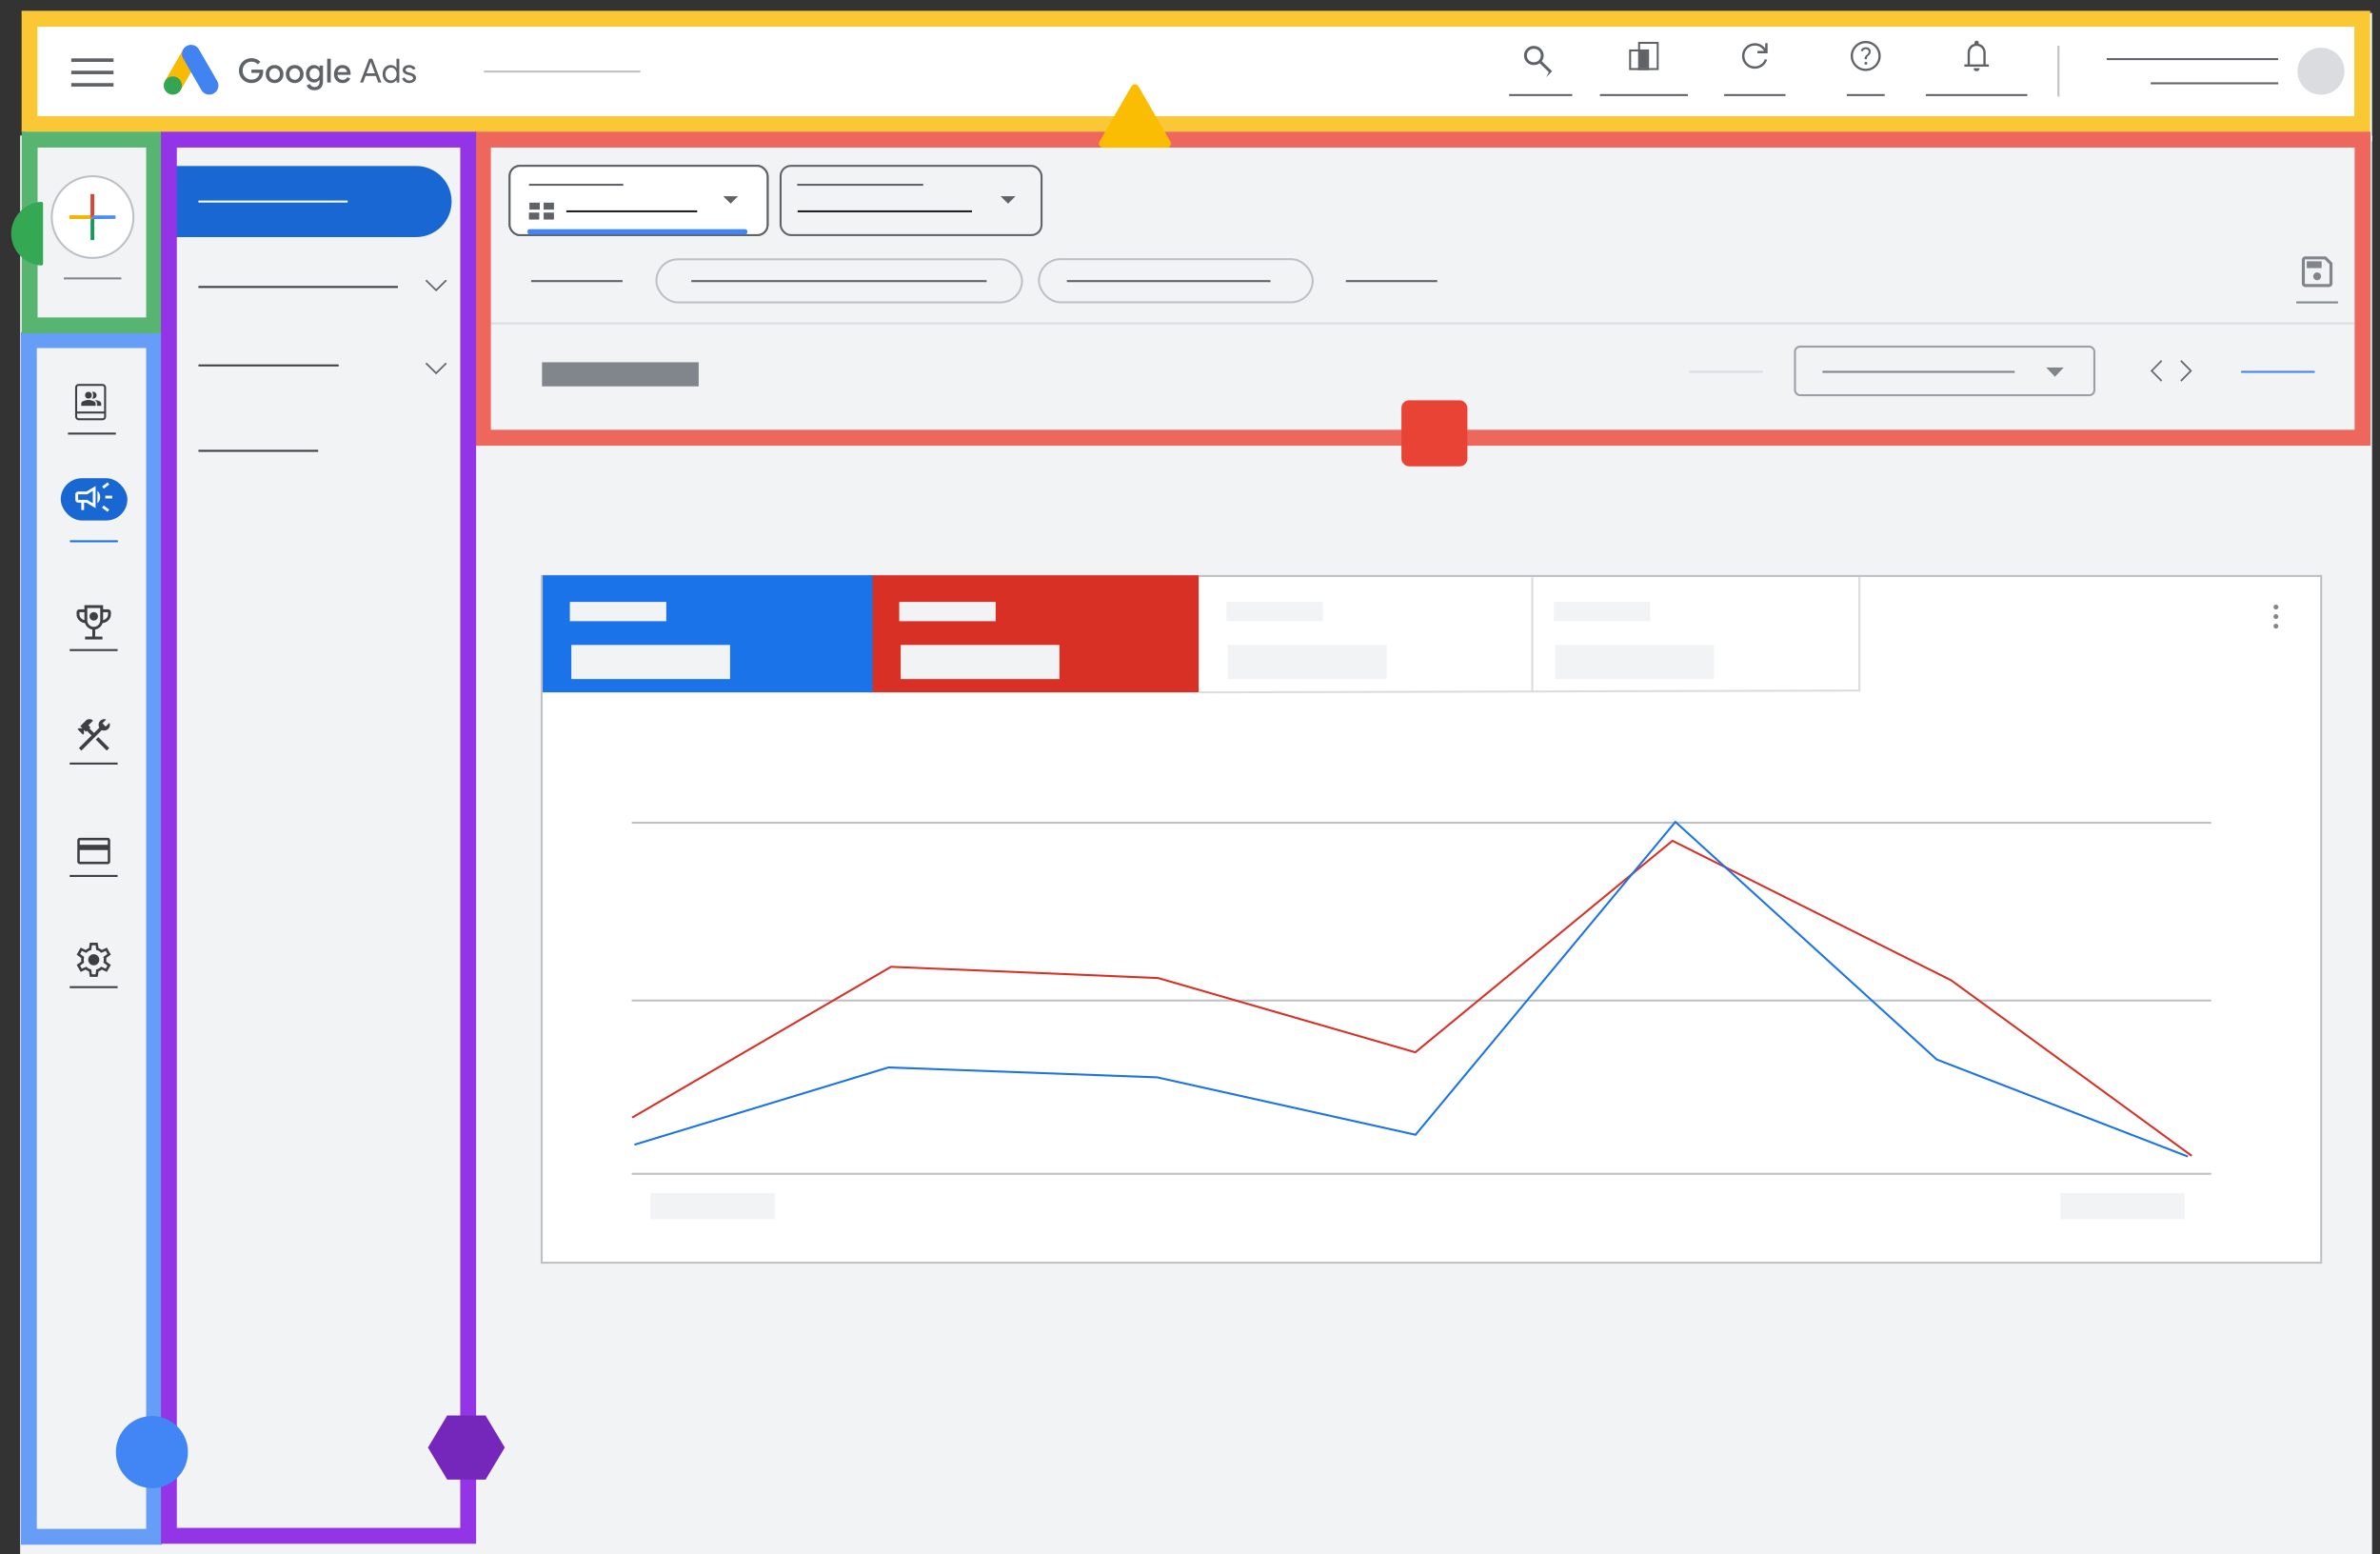 <?xml version="1.0" encoding="UTF-8"?>
<svg xmlns="http://www.w3.org/2000/svg" viewBox="0 0 1200 783.47">
  <rect x="0" y="0" width="1200" height="783.47" fill="#333333" stroke="none"/>
  <defs>
    <style>
      .cls-1 {
        fill: #3c4043;
      }

      .cls-1, .cls-2, .cls-3, .cls-4, .cls-5, .cls-6, .cls-7, .cls-8, .cls-9, .cls-10, .cls-11, .cls-12, .cls-13, .cls-14, .cls-15, .cls-16, .cls-17, .cls-18, .cls-19, .cls-20, .cls-21, .cls-22 {
        stroke-width: 0px;
      }

      .cls-2 {
        fill: #f1f3f4;
      }

      .cls-23 {
        stroke: #d93025;
      }

      .cls-23, .cls-24, .cls-25, .cls-26, .cls-27, .cls-6, .cls-28, .cls-29, .cls-30, .cls-31, .cls-32, .cls-33, .cls-34, .cls-35, .cls-36, .cls-37, .cls-38 {
        fill: none;
      }

      .cls-23, .cls-24, .cls-25, .cls-26, .cls-27, .cls-39, .cls-28, .cls-29, .cls-40, .cls-30, .cls-31, .cls-41, .cls-32, .cls-42, .cls-43, .cls-33, .cls-34, .cls-35, .cls-36, .cls-37, .cls-38, .cls-44 {
        stroke-miterlimit: 10;
      }

      .cls-3 {
        fill: #34a853;
      }

      .cls-24 {
        stroke: #fac834;
      }

      .cls-24, .cls-25, .cls-27, .cls-31, .cls-37 {
        stroke-width: 8px;
      }

      .cls-4 {
        fill: #1967d2;
      }

      .cls-5, .cls-42, .cls-44 {
        fill: #80868b;
      }

      .cls-25 {
        stroke: #ee675c;
      }

      .cls-26, .cls-39 {
        stroke: #bdc1c6;
      }

      .cls-27 {
        stroke: #669df6;
      }

      .cls-39, .cls-40, .cls-21 {
        fill: #fff;
      }

      .cls-28 {
        stroke: #1a73e8;
      }

      .cls-7 {
        fill: #4285f4;
      }

      .cls-8 {
        fill: #f4b400;
      }

      .cls-9 {
        fill: #e94335;
      }

      .cls-29 {
        stroke: #4285f4;
      }

      .cls-40, .cls-43, .cls-38 {
        stroke: #5f6368;
      }

      .cls-10, .cls-43 {
        fill: #5f6368;
      }

      .cls-11 {
        fill: #db4537;
      }

      .cls-30 {
        stroke: #fff;
      }

      .cls-12 {
        fill: #f9ba04;
      }

      .cls-31 {
        stroke: #58b471;
      }

      .cls-13 {
        fill: #109d58;
      }

      .cls-14 {
        fill: #d93025;
      }

      .cls-15 {
        fill: #4d8cf4;
      }

      .cls-16 {
        fill: #34a653;
      }

      .cls-17 {
        fill: #7627bb;
      }

      .cls-18 {
        fill: #4283f2;
      }

      .cls-41 {
        fill: #5f6368;
        stroke: #5f6368;
      }

      .cls-19 {
        fill: #dadce0;
      }

      .cls-32 {
        stroke: #9aa0a6;
      }

      .cls-42, .cls-34, .cls-44 {
        stroke: #80868b;
      }

      .cls-43 {
        stroke-width: .25px;
      }

      .cls-33 {
        stroke: #dadce0;
      }

      .cls-35 {
        stroke: #3c4043;
      }

      .cls-20 {
        fill: #fbbc04;
      }

      .cls-36 {
        stroke: #202124;
      }

      .cls-37 {
        stroke: #9334e6;
      }

      .cls-44 {
        stroke-width: .75px;
      }

      .cls-22 {
        fill: #1a73e8;
      }
    </style>
  </defs>
  <g id="Artwork">
    <g id="Graphic_2" data-name="Graphic 2">
      <rect id="Background" class="cls-2" x="240.171" y="70.704" width="950.911" height="92.308"/>
      <rect id="Background-2" data-name="Background" class="cls-2" x="10.148" y="68.296" width="1185.852" height="720.627"/>
      <g id="Blue">
        <rect class="cls-27" x="14.563" y="171.451" width="63.131" height="603.23"/>
        <g>
          <rect class="cls-4" x="30.634" y="241.067" width="33.594" height="21.303" rx="10.652" ry="10.652"/>
          <path class="cls-21" d="M53.079,251.274v-1.393h3.484v1.393h-3.484ZM54.24,258.009l-2.81-2.09.836-1.115,2.81,2.09-.836,1.115ZM52.335,246.327l-.836-1.115,2.74-2.067.836,1.115-2.74,2.067ZM41.002,257.08v-3.716h-1.626c-.387,0-.716-.136-.987-.406s-.406-.6-.406-.987v-2.787c0-.387.136-.716.406-.987s.6-.406.987-.406h4.18l4.645-2.787v11.148l-4.645-2.787h-1.161v3.716h-1.393ZM49.13,253.689v-6.224c.418.372.755.825,1.01,1.359.256.534.383,1.119.383,1.753s-.128,1.219-.383,1.753c-.256.534-.592.987-1.01,1.359ZM39.376,249.184v2.787h4.552l2.88,1.719v-6.224l-2.88,1.719h-4.552Z"/>
          <path class="cls-1" d="M47.273,312.81c.593,0,1.093-.204,1.502-.613s.613-.909.613-1.502-.204-1.093-.613-1.502-.909-.613-1.502-.613c-.593,0-1.093.204-1.502.613s-.613.909-.613,1.502.204,1.093.613,1.502.909.613,1.502.613ZM42.899,322.35v-1.442h3.653v-3.557c-.865-.176-1.634-.549-2.307-1.117-.673-.569-1.137-1.278-1.394-2.127-1.185-.128-2.187-.609-3.004-1.442-.817-.833-1.226-1.834-1.226-3.004v-1.057c0-.401.14-.741.42-1.021.28-.28.621-.42,1.021-.42h2.499v-2.115h9.42v2.115h2.499c.401,0,.741.14,1.021.42.28.28.42.621.42,1.021v1.057c0,1.169-.408,2.171-1.226,3.004-.817.833-1.818,1.314-3.004,1.442-.256.849-.721,1.558-1.394,2.127-.673.569-1.442.941-2.307,1.117v3.557h3.653v1.442h-8.747ZM42.563,312.594v-3.989h-2.499v1.057c0,.721.236,1.35.709,1.886.473.537,1.069.885,1.79,1.045ZM47.273,315.982c.913,0,1.686-.32,2.319-.961s.949-1.418.949-2.331v-6.2h-6.536v6.2c0,.913.316,1.69.949,2.331.633.641,1.406.961,2.319.961ZM51.983,312.594c.721-.16,1.318-.509,1.79-1.045.473-.537.709-1.165.709-1.886v-1.057h-2.499v3.989Z"/>
          <line class="cls-35" x1="35.134" y1="327.698" x2="59.293" y2="327.698"/>
          <line class="cls-28" x1="35.27" y1="272.847" x2="59.429" y2="272.847"/>
          <path class="cls-1" d="M53.813,378.354l-5.519-5.519,1.253-1.253,5.519,5.519-1.253,1.253ZM41.039,378.354l-1.253-1.253,6.376-6.376-2.353-2.353-.506.506-.967-.967v1.869l-.528.528-2.682-2.682.528-.528h1.891l-1.055-1.055,2.88-2.88c.249-.249.52-.418.814-.506.293-.088.616-.132.967-.132s.674.062.967.187c.293.125.564.311.814.561l-2.353,2.353,1.055,1.055-.528.528,2.287,2.287,2.682-2.682c-.117-.191-.209-.41-.275-.66-.066-.249-.099-.513-.099-.791,0-.777.282-1.448.847-2.012.564-.564,1.235-.847,2.012-.847.22,0,.407.022.561.066.154.044.282.103.385.176l-1.869,1.869,1.649,1.649,1.869-1.869c.073.117.136.26.187.429.051.169.077.363.077.583,0,.777-.282,1.448-.847,2.012s-1.235.847-2.012.847c-.264,0-.491-.018-.682-.055s-.366-.092-.528-.165l-10.312,10.312Z"/>
          <line class="cls-35" x1="35.134" y1="384.902" x2="59.293" y2="384.902"/>
          <path class="cls-1" d="M55.569,423.583v10.785c0,.332-.124.622-.373.871-.249.249-.539.373-.871.373h-14.104c-.332,0-.622-.124-.871-.373-.249-.249-.373-.539-.373-.871v-10.785c0-.332.124-.622.373-.871.249-.249.539-.373.871-.373h14.104c.332,0,.622.124.871.373.249.249.373.539.373.871ZM40.221,425.843h14.104v-2.261h-14.104v2.261ZM40.221,428.519v5.849h14.104v-5.849h-14.104ZM40.221,434.368v-10.785,10.785Z"/>
          <line class="cls-35" x1="35.134" y1="441.556" x2="59.293" y2="441.556"/>
          <path class="cls-1" d="M45.294,492.419l-.43-2.71c-.273-.1-.559-.237-.86-.409-.301-.172-.567-.351-.796-.538l-2.538,1.162-2.001-3.528,2.323-1.699c-.029-.129-.047-.276-.054-.441-.007-.165-.011-.312-.011-.441s.004-.276.011-.441c.007-.165.025-.312.054-.441l-2.323-1.699,2.001-3.528,2.538,1.162c.23-.186.495-.366.796-.538.301-.172.588-.301.86-.387l.43-2.732h3.958l.43,2.71c.273.1.563.233.871.398.308.165.57.348.785.548l2.538-1.162,2.001,3.528-2.323,1.656c.029.143.047.298.054.463.007.165.011.319.011.463s-.004.294-.011.452c-.007.158-.025.308-.054.452l2.323,1.678-2.001,3.528-2.538-1.162c-.23.186-.491.369-.785.548-.294.179-.584.312-.871.398l-.43,2.71h-3.958ZM46.326,491.128h1.893l.301-2.409c.473-.115.921-.294,1.344-.538s.807-.538,1.151-.882l2.28.99.86-1.549-2.022-1.484c.057-.244.104-.484.14-.721s.054-.477.054-.721-.014-.484-.043-.721-.079-.477-.151-.721l2.022-1.484-.86-1.549-2.28.99c-.33-.373-.703-.685-1.119-.936-.416-.251-.875-.412-1.377-.484l-.301-2.409h-1.893l-.301,2.409c-.488.1-.943.273-1.366.516-.423.244-.799.545-1.129.903l-2.28-.99-.86,1.549,2.022,1.484c-.057.244-.104.484-.14.721s-.054.477-.054.721.018.484.054.721c.036.237.083.477.14.721l-2.022,1.484.86,1.549,2.28-.99c.344.344.728.638,1.151.882s.871.423,1.344.538l.301,2.409ZM47.273,486.611c.774,0,1.434-.273,1.979-.817s.817-1.205.817-1.979-.273-1.434-.817-1.979c-.545-.545-1.205-.817-1.979-.817s-1.434.273-1.979.817c-.545.545-.817,1.205-.817,1.979s.273,1.434.817,1.979,1.205.817,1.979.817Z"/>
          <line class="cls-35" x1="35.134" y1="497.612" x2="59.293" y2="497.612"/>
        </g>
      </g>
      <line class="cls-33" x1="240.171" y1="163.012" x2="1193.015" y2="163.012"/>
      <g id="Yellow">
        <rect class="cls-21" x="12.303" y="6.546" width="1183.673" height="64.747"/>
        <rect class="cls-24" x="14.891" y="9.439" width="1176.19" height="53.136"/>
        <g>
          <g>
            <g>
              <circle class="cls-19" cx="1170.255" cy="35.896" r="11.839"/>
              <g>
                <line class="cls-38" x1="1062.185" y1="29.798" x2="1148.668" y2="29.798"/>
                <line class="cls-38" x1="1084.383" y1="41.994" x2="1148.668" y2="41.994"/>
              </g>
              <line class="cls-26" x1="1037.876" y1="23.085" x2="1037.876" y2="48.707"/>
            </g>
            <g>
              <rect class="cls-6" x="81.284" y="20.758" width="30.097" height="30.097"/>
              <g>
                <rect class="cls-12" x="82.539" y="30.559" width="18.392" height="9.197" transform="translate(15.419 97.022) rotate(-59.999)"/>
                <path class="cls-18" d="M109.511,40.821l-9.197-15.928c-1.27-2.199-4.082-2.953-6.281-1.684s-2.953,4.082-1.684,6.281l9.197,15.928c1.27,2.199,4.082,2.952,6.281,1.684,2.199-1.27,2.952-4.082,1.684-6.281Z"/>
                <circle class="cls-16" cx="87.138" cy="43.121" r="4.598"/>
              </g>
            </g>
            <g>
              <g>
                <path class="cls-10" d="M990.441,33.606v-1.157h1.619v-5.899c0-1.08.318-2.04.954-2.882.636-.842,1.475-1.372,2.516-1.591v-.559c0-.296.106-.54.318-.733s.466-.289.761-.289.549.096.761.289c.212.193.318.437.318.733v.559c1.041.218,1.883.749,2.526,1.591.643.842.964,1.803.964,2.882v5.899h1.6v1.157h-12.338ZM996.61,35.919c-.411,0-.771-.151-1.08-.453-.308-.302-.463-.665-.463-1.089h3.085c0,.424-.151.787-.453,1.089-.302.302-.665.453-1.089.453ZM993.217,32.449h6.805v-5.899c0-.951-.328-1.761-.983-2.429-.655-.668-1.459-1.002-2.41-1.002-.951,0-1.758.334-2.42,1.002-.662.668-.993,1.478-.993,2.429v5.899Z"/>
                <line class="cls-38" x1="971.04" y1="47.921" x2="1022.18" y2="47.921"/>
              </g>
              <g>
                <g>
                  <rect class="cls-38" x="821.913" y="25.427" width="9.038" height="9.386"/>
                  <rect class="cls-38" x="826.432" y="21.603" width="9.386" height="13.209"/>
                  <rect class="cls-10" x="826.614" y="25.816" width="4.111" height="8.567"/>
                </g>
                <line class="cls-38" x1="806.689" y1="47.921" x2="851.042" y2="47.921"/>
                <line class="cls-38" x1="760.904" y1="47.921" x2="792.716" y2="47.921"/>
              </g>
              <g>
                <path class="cls-10" d="M884.78,34.644c-1.783,0-3.302-.627-4.556-1.881-1.254-1.254-1.881-2.772-1.881-4.556s.627-3.302,1.881-4.556,2.772-1.881,4.556-1.881c1.14,0,2.139.231,2.997.694.858.463,1.602,1.096,2.233,1.901v-2.595h1.207v5.109h-5.109v-1.207h3.379c-.509-.804-1.16-1.455-1.951-1.951-.791-.496-1.71-.744-2.756-.744-1.462,0-2.699.506-3.711,1.519-1.012,1.012-1.519,2.249-1.519,3.711s.506,2.699,1.519,3.711c1.012,1.012,2.249,1.519,3.711,1.519,1.113,0,2.132-.319,3.057-.955.925-.637,1.569-1.478,1.931-2.524h1.247c-.389,1.408-1.16,2.541-2.313,3.399-1.153.858-2.461,1.287-3.922,1.287Z"/>
                <line class="cls-38" x1="869.312" y1="47.921" x2="900.249" y2="47.921"/>
              </g>
              <g>
                <path class="cls-10" d="M940.771,32.623c.202,0,.373-.07.512-.208.139-.139.208-.309.208-.512s-.07-.373-.208-.512c-.139-.139-.309-.208-.512-.208s-.373.07-.512.208c-.139.139-.208.309-.208.512s.07.373.208.512c.139.139.309.208.512.208ZM940.108,29.857h1.118c0-.328.041-.628.123-.9.082-.272.338-.584.767-.938.392-.328.669-.651.834-.966s.246-.663.246-1.042c0-.669-.218-1.206-.654-1.611s-1.014-.606-1.734-.606c-.619,0-1.165.155-1.639.464s-.818.736-1.033,1.279l1.004.379c.139-.354.347-.628.625-.824.278-.196.606-.294.985-.294.429,0,.777.117,1.042.35.265.234.398.534.398.9,0,.278-.082.54-.246.786-.164.246-.404.502-.72.767-.379.328-.66.654-.843.976-.183.322-.275.749-.275,1.279ZM940.695,35.787c-1.036,0-2.015-.199-2.937-.597-.922-.398-1.728-.941-2.416-1.63s-1.232-1.494-1.63-2.416c-.398-.922-.597-1.901-.597-2.937,0-1.048.199-2.034.597-2.956.398-.922.941-1.724,1.63-2.406.689-.682,1.494-1.222,2.416-1.62.922-.398,1.901-.597,2.937-.597,1.048,0,2.034.199,2.956.597.922.398,1.724.938,2.406,1.62.682.682,1.222,1.484,1.62,2.406.398.922.597,1.907.597,2.956,0,1.036-.199,2.015-.597,2.937-.398.922-.938,1.728-1.62,2.416-.682.689-1.484,1.232-2.406,1.63-.922.398-1.907.597-2.956.597ZM940.695,34.65c1.794,0,3.316-.628,4.566-1.885,1.251-1.257,1.876-2.776,1.876-4.557,0-1.794-.625-3.316-1.876-4.566-1.251-1.251-2.773-1.876-4.566-1.876-1.781,0-3.3.625-4.557,1.876-1.257,1.251-1.885,2.773-1.885,4.566,0,1.781.628,3.3,1.885,4.557,1.257,1.257,2.776,1.885,4.557,1.885Z"/>
                <line class="cls-38" x1="931.139" y1="47.921" x2="950.252" y2="47.921"/>
              </g>
            </g>
          </g>
          <line class="cls-26" x1="243.994" y1="36.064" x2="322.9" y2="36.064"/>
        </g>
      </g>
      <g id="Red">
        <path class="cls-42" d="M1175.546,132.763v10.161c0,.36-.121.661-.364.903s-.544.364-.903.364h-11.921c-.36,0-.661-.121-.903-.364-.242-.242-.364-.544-.364-.903v-11.921c0-.36.121-.661.364-.903.242-.242.544-.364.903-.364h10.161l3.027,3.027ZM1175.03,132.998l-2.746-2.746h-9.926c-.219,0-.399.07-.54.211-.141.141-.211.321-.211.54v11.921c0,.219.07.399.211.54.141.141.321.211.54.211h11.921c.219,0,.399-.07.54-.211.141-.141.211-.321.211-.54v-9.926ZM1168.318,140.766c.407,0,.755-.145,1.044-.434s.434-.637.434-1.044c0-.407-.145-.755-.434-1.044-.289-.289-.637-.434-1.044-.434-.407,0-.755.145-1.044.434-.289.289-.434.637-.434,1.044,0,.407.145.755.434,1.044.289.289.637.434,1.044.434ZM1163.578,134.641h6.5v-2.417h-6.5v2.417ZM1161.607,132.998v10.677-13.423,2.746Z"/>
        <line class="cls-34" x1="1157.811" y1="152.44" x2="1178.825" y2="152.44"/>
        <g>
          <rect class="cls-40" x="256.947" y="83.601" width="130.07" height="34.92" rx="5.192" ry="5.192"/>
          <rect class="cls-10" x="266.955" y="102.15" width="5.202" height="3.511"/>
          <rect class="cls-10" x="274.107" y="102.15" width="5.202" height="3.511"/>
          <rect class="cls-10" x="274.107" y="107.156" width="5.202" height="3.511"/>
          <rect class="cls-10" x="266.695" y="107.156" width="5.202" height="3.511"/>
          <path class="cls-10" d="M368.378,102.641l-3.751-3.732h7.502l-3.751,3.732Z"/>
        </g>
        <g>
          <rect class="cls-26" x="330.959" y="130.71" width="184.35" height="21.73" rx="10.865" ry="10.865"/>
          <rect class="cls-26" x="523.831" y="130.642" width="138.04" height="21.73" rx="10.865" ry="10.865"/>
        </g>
        <g>
          <rect class="cls-38" x="393.582" y="83.601" width="131.574" height="34.92" rx="5.192" ry="5.192"/>
          <path class="cls-10" d="M508.267,102.641l-3.751-3.732h7.502l-3.751,3.732Z"/>
        </g>
        <rect class="cls-7" x="265.589" y="115.368" width="110.806" height="2.685" rx="1.058" ry="1.058"/>
        <rect class="cls-25" x="243.494" y="70.378" width="947.741" height="150.283"/>
        <rect class="cls-9" x="706.604" y="201.796" width="33.26" height="33.26" rx="3.823" ry="3.823"/>
        <g>
          <rect class="cls-40" x="256.947" y="83.601" width="130.07" height="34.92" rx="5.192" ry="5.192"/>
          <rect class="cls-10" x="266.955" y="102.15" width="5.202" height="3.511"/>
          <rect class="cls-10" x="274.107" y="102.15" width="5.202" height="3.511"/>
          <rect class="cls-10" x="274.107" y="107.156" width="5.202" height="3.511"/>
          <rect class="cls-10" x="266.695" y="107.156" width="5.202" height="3.511"/>
          <path class="cls-10" d="M368.378,102.641l-3.751-3.732h7.502l-3.751,3.732Z"/>
          <line class="cls-36" x1="285.538" y1="106.539" x2="351.521" y2="106.539"/>
          <line class="cls-36" x1="402.159" y1="106.539" x2="490.09" y2="106.539"/>
          <line class="cls-38" x1="266.714" y1="93.145" x2="314.283" y2="93.145"/>
          <line class="cls-38" x1="401.947" y1="93.145" x2="465.486" y2="93.145"/>
        </g>
        <line class="cls-38" x1="678.591" y1="141.699" x2="724.673" y2="141.699"/>
        <line class="cls-38" x1="267.793" y1="141.699" x2="313.875" y2="141.699"/>
        <line class="cls-38" x1="348.582" y1="141.699" x2="497.474" y2="141.699"/>
        <line class="cls-38" x1="537.915" y1="141.699" x2="640.584" y2="141.699"/>
        <rect class="cls-7" x="265.978" y="115.505" width="110.806" height="2.685" rx="1.058" ry="1.058"/>
      </g>
      <circle class="cls-39" cx="46.687" cy="109.427" r="20.599"/>
      <g>
        <line class="cls-34" x1="32.203" y1="140.339" x2="61.171" y2="140.339"/>
        <g>
          <polygon class="cls-11" points="45.634 108.519 45.634 97.802 47.525 97.802 47.525 108.582 45.666 110.442 45.634 108.519"/>
          <path class="cls-15" d="M58.251,110.336c-.009-.583-.017-1.166-.025-1.75-3.567-.001-7.134-.003-10.7-.004-.62.62-1.24,1.24-1.86,1.86,4.195-.035,8.39-.071,12.586-.106Z"/>
          <rect class="cls-13" x="45.666" y="110.41" width="1.85" height="10.619"/>
          <polyline class="cls-8" points="45.666 110.41 45.666 108.519 35.001 108.519 35.001 110.4 45.655 110.4"/>
        </g>
      </g>
      <rect class="cls-31" x="14.954" y="70.382" width="62.748" height="93.628"/>
      <path class="cls-3" d="M21.706,117.772v15.202c0,.489-.416.866-.904.838-8.4-.475-15.162-7.53-15.162-16.04s6.762-15.565,15.162-16.04c.488-.028.904.35.904.838v15.202Z"/>
      <g id="Purple">
        <path class="cls-4" d="M81.996,83.667h127.792c9.891,0,17.922,8.03,17.922,17.922h0c0,9.891-8.03,17.922-17.922,17.922h-127.792v-35.843h0Z"/>
        <rect class="cls-37" x="85.165" y="70.377" width="150.888" height="703.823"/>
        <path class="cls-43" d="M214.692,141.569l.409-.403,4.804,4.739,4.804-4.739.409.403-5.213,5.143-5.213-5.143Z"/>
        <path class="cls-43" d="M214.692,183.383l.409-.403,4.804,4.739,4.804-4.739.409.403-5.213,5.143-5.213-5.143Z"/>
        <line class="cls-30" x1="100.061" y1="101.595" x2="175.277" y2="101.595"/>
        <line class="cls-35" x1="100.061" y1="144.649" x2="200.598" y2="144.649"/>
        <line class="cls-35" x1="100.061" y1="184.206" x2="170.755" y2="184.206"/>
        <line class="cls-35" x1="100.061" y1="227.26" x2="160.423" y2="227.26"/>
        <polygon class="cls-17" points="244.827 713.54 225.462 713.54 215.78 729.699 225.462 745.858 244.827 745.858 254.509 729.699 244.827 713.54"/>
      </g>
      <path class="cls-41" d="M781.528,36.254l-5.168-5.037c-.407.357-.875.628-1.404.813-.529.185-1.058.278-1.587.278-1.248,0-2.303-.42-3.164-1.259-.861-.84-1.292-1.861-1.292-3.064,0-1.216.431-2.244,1.292-3.083.861-.84,1.909-1.259,3.143-1.259,1.248,0,2.306.42,3.174,1.259s1.302,1.861,1.302,3.064c0,.542-.102,1.074-.305,1.596s-.481.968-.834,1.339l5.168,5.017-.326.337ZM773.369,31.871c1.126,0,2.075-.373,2.848-1.12.773-.747,1.16-1.676,1.16-2.786,0-1.097-.387-2.019-1.16-2.766-.773-.747-1.723-1.12-2.848-1.12s-2.075.373-2.848,1.12c-.773.747-1.16,1.669-1.16,2.766,0,1.111.387,2.039,1.16,2.786.773.747,1.723,1.12,2.848,1.12Z"/>
      <g>
        <rect class="cls-32" x="905.028" y="174.721" width="150.954" height="24.492" rx="2.539" ry="2.539"/>
        <polygon class="cls-5" points="1036.108 189.915 1031.663 185.233 1040.553 185.233 1036.108 189.915"/>
      </g>
      <rect class="cls-39" x="273.117" y="290.349" width="897.235" height="346.17"/>
      <g>
        <line class="cls-26" x1="318.499" y1="591.7" x2="1114.903" y2="591.7"/>
        <line class="cls-26" x1="318.499" y1="504.354" x2="1114.903" y2="504.354"/>
        <line class="cls-26" x1="318.499" y1="414.739" x2="1114.903" y2="414.739"/>
      </g>
      <polyline class="cls-23" points="1105.079 582.645 983.785 494.164 843.253 423.833 713.594 530.464 583.936 493.029 449.259 487.358 318.764 563.36"/>
      <polyline class="cls-28" points="319.871 577.023 447.961 538.09 583.413 543.082 713.712 572.032 844.747 414.303 976.518 534.097 1103.136 583.013"/>
      <rect class="cls-5" x="273.289" y="182.612" width="78.984" height="12.138"/>
      <rect class="cls-14" x="438.039" y="290.021" width="166.349" height="58.996"/>
      <rect class="cls-22" x="273.624" y="290.021" width="166.349" height="58.996"/>
      <g>
        <g>
          <rect class="cls-2" x="454.143" y="325.107" width="80.046" height="17.206"/>
          <rect class="cls-2" x="453.395" y="303.413" width="48.626" height="9.725"/>
        </g>
        <g>
          <rect class="cls-2" x="619.168" y="325.107" width="80.046" height="17.206"/>
          <rect class="cls-2" x="618.419" y="303.413" width="48.626" height="9.725"/>
        </g>
        <g>
          <rect class="cls-2" x="784.192" y="325.107" width="80.046" height="17.206"/>
          <rect class="cls-2" x="783.444" y="303.413" width="48.626" height="9.725"/>
        </g>
        <g>
          <rect class="cls-2" x="288.066" y="325.107" width="80.046" height="17.206"/>
          <rect class="cls-2" x="287.317" y="303.413" width="48.626" height="9.725"/>
        </g>
      </g>
      <line class="cls-33" x1="772.579" y1="291.05" x2="772.579" y2="349.002"/>
      <line class="cls-33" x1="604.388" y1="349.017" x2="938.006" y2="348.101"/>
      <line class="cls-33" x1="937.496" y1="290.844" x2="937.496" y2="348.395"/>
      <path class="cls-44" d="M1147.528,316.486c-.236,0-.437-.083-.602-.248-.165-.165-.248-.366-.248-.602s.083-.437.248-.602c.165-.165.366-.248.602-.248s.437.083.602.248c.165.165.248.366.248.602s-.083.437-.248.602c-.165.165-.366.248-.602.248ZM1147.528,311.667c-.236,0-.437-.083-.602-.248-.165-.165-.248-.366-.248-.602s.083-.437.248-.602c.165-.165.366-.248.602-.248s.437.083.602.248c.165.165.248.366.248.602s-.083.437-.248.602c-.165.165-.366.248-.602.248ZM1147.528,306.848c-.236,0-.437-.083-.602-.248-.165-.165-.248-.366-.248-.602s.083-.437.248-.602c.165-.165.366-.248.602-.248s.437.083.602.248c.165.165.248.366.248.602s-.083.437-.248.602c-.165.165-.366.248-.602.248Z"/>
      <rect class="cls-2" x="328.012" y="601.411" width="62.552" height="13.188"/>
      <rect class="cls-2" x="1038.874" y="601.411" width="62.552" height="13.188"/>
      <line class="cls-33" x1="851.715" y1="187.447" x2="888.824" y2="187.447"/>
      <line class="cls-29" x1="1129.981" y1="187.447" x2="1167.09" y2="187.447"/>
      <line class="cls-34" x1="918.893" y1="187.447" x2="1015.843" y2="187.447"/>
      <path class="cls-20" d="M570.451,43.528l-16.061,27.817c-.796,1.379.199,3.103,1.791,3.103h32.121c1.592,0,2.587-1.724,1.791-3.103l-16.061-27.817c-.796-1.379-2.787-1.379-3.583,0Z"/>
      <path class="cls-43" d="M1099.896,192.149l-.403-.409,4.739-4.804-4.739-4.804.403-.409,5.143,5.213-5.143,5.213Z"/>
      <path class="cls-43" d="M1089.599,192.149l.403-.409-4.739-4.804,4.739-4.804-.403-.409-5.143,5.213,5.143,5.213Z"/>
      <g>
        <rect class="cls-35" x="38.391" y="194.034" width="14.593" height="17.301" rx="1.252" ry="1.252"/>
        <line class="cls-35" x1="38.469" y1="207.951" x2="52.819" y2="207.951"/>
        <path class="cls-1" d="M40.952,204.582v-1.07c0-.266.068-.507.205-.723s.326-.378.569-.484c.554-.243,1.053-.417,1.498-.524s.901-.159,1.372-.159.926.053,1.367.159c.44.106.938.281,1.492.524.243.106.435.268.575.484s.211.457.211.723v1.07h-7.288ZM48.923,204.582v-1.07c0-.478-.121-.871-.364-1.179s-.562-.556-.957-.746c.524.061,1.017.15,1.48.268s.839.252,1.127.404c.251.144.448.323.592.535s.216.452.216.717v1.07h-2.095ZM44.596,200.927c-.501,0-.911-.159-1.23-.478s-.478-.729-.478-1.23.159-.911.478-1.23.729-.478,1.23-.478.911.159,1.23.478.478.729.478,1.23-.159.911-.478,1.23-.729.478-1.23.478ZM48.696,199.219c0,.501-.159.911-.478,1.23s-.729.478-1.23.478c-.084,0-.176-.006-.279-.017s-.196-.032-.279-.063c.182-.19.321-.423.416-.7s.142-.587.142-.928-.047-.643-.142-.905-.233-.503-.416-.723c.084-.023.176-.042.279-.057s.196-.023.279-.023c.501,0,.911.159,1.23.478s.478.729.478,1.23Z"/>
      </g>
      <line class="cls-35" x1="34.261" y1="218.571" x2="58.42" y2="218.571"/>
      <path class="cls-10" d="M35.926,43.642v-1.777h21.328v1.777h-21.328ZM35.926,37.421v-1.777h21.328v1.777h-21.328ZM35.926,31.201v-1.777h21.328v1.777h-21.328Z"/>
      <circle class="cls-7" cx="76.594" cy="731.982" r="18.174"/>
    </g>
  </g>
  <g id="Text_Layer" data-name="Text Layer">
    <g>
      <path class="cls-10" d="M123.618,41.047c-.962-.548-1.725-1.3-2.29-2.256s-.847-2.021-.847-3.194.282-2.239.847-3.195,1.328-1.708,2.29-2.256c.961-.548,2.012-.821,3.153-.821.916,0,1.761.162,2.533.486s1.425.777,1.962,1.358l-1.274,1.274c-.816-.917-1.89-1.375-3.22-1.375-.783,0-1.515.188-2.197.561-.682.375-1.225.908-1.627,1.602-.403.693-.604,1.481-.604,2.365,0,.894.204,1.685.612,2.373s.95,1.219,1.627,1.593c.676.375,1.411.562,2.206.562,1.263,0,2.292-.398,3.086-1.191.257-.245.472-.559.645-.939.173-.381.293-.8.36-1.258h-4.125v-1.627h5.836c.067.38.101.704.101.973,0,.76-.12,1.484-.36,2.172-.241.688-.612,1.294-1.116,1.819-.537.582-1.18,1.026-1.929,1.333-.749.308-1.587.462-2.516.462-1.141,0-2.191-.274-3.153-.822Z"/>
      <path class="cls-10" d="M136.146,41.274c-.682-.397-1.213-.941-1.593-1.635-.38-.693-.57-1.465-.57-2.314s.19-1.621.57-2.314c.38-.693.911-1.238,1.593-1.636.682-.397,1.454-.596,2.314-.596.85,0,1.616.202,2.298.605s1.213.95,1.593,1.644c.38.693.57,1.459.57,2.298,0,.85-.19,1.621-.57,2.314-.38.693-.909,1.238-1.585,1.635s-1.445.596-2.306.596-1.632-.199-2.314-.596ZM139.785,39.857c.402-.235.727-.57.973-1.007.246-.435.369-.944.369-1.525,0-.582-.123-1.091-.369-1.526-.246-.436-.57-.771-.973-1.007-.402-.234-.844-.352-1.325-.352-.48,0-.925.117-1.333.352-.408.235-.735.57-.981,1.007-.246.435-.369.944-.369,1.526,0,.581.123,1.09.369,1.525.246.436.573.771.981,1.007.408.234.853.352,1.333.352.481,0,.923-.118,1.325-.352Z"/>
      <path class="cls-10" d="M146.292,41.274c-.682-.397-1.213-.941-1.593-1.635-.38-.693-.57-1.465-.57-2.314s.19-1.621.57-2.314c.38-.693.911-1.238,1.593-1.636.682-.397,1.454-.596,2.314-.596.85,0,1.616.202,2.298.605s1.213.95,1.593,1.644c.38.693.57,1.459.57,2.298,0,.85-.19,1.621-.57,2.314-.38.693-.909,1.238-1.585,1.635s-1.445.596-2.306.596-1.632-.199-2.314-.596ZM149.932,39.857c.402-.235.727-.57.973-1.007.246-.435.369-.944.369-1.525,0-.582-.123-1.091-.369-1.526-.246-.436-.57-.771-.973-1.007-.402-.234-.844-.352-1.325-.352-.48,0-.925.117-1.333.352-.408.235-.735.57-.981,1.007-.246.435-.369.944-.369,1.526,0,.581.123,1.09.369,1.525.246.436.573.771.981,1.007.408.234.853.352,1.333.352.481,0,.923-.118,1.325-.352Z"/>
      <path class="cls-10" d="M155.994,44.779c-.688-.475-1.149-1.048-1.384-1.719l1.677-.704c.179.458.472.827.881,1.106.408.279.88.42,1.417.42.794,0,1.414-.244,1.862-.731.447-.487.671-1.172.671-2.053v-.822h-.101c-.279.414-.654.738-1.123.973-.47.235-1.006.352-1.61.352-.727,0-1.395-.183-2.004-.548s-1.096-.884-1.459-1.554c-.364-.67-.545-1.437-.545-2.301s.181-1.631.545-2.301c.363-.67.85-1.191,1.459-1.562s1.277-.557,2.004-.557c.592,0,1.126.121,1.602.361.475.24.853.567,1.132.981h.101v-1.073h1.727v8.101c0,.917-.179,1.702-.537,2.356s-.858,1.149-1.501,1.484c-.643.336-1.384.503-2.222.503-1.04,0-1.904-.237-2.591-.713ZM159.86,39.627c.38-.221.685-.537.914-.95s.344-.906.344-1.478c0-.584-.115-1.085-.344-1.504-.229-.418-.534-.734-.914-.949-.38-.215-.799-.322-1.258-.322s-.88.107-1.266.322-.693.531-.922.949c-.23.419-.344.92-.344,1.504,0,.572.114,1.068.344,1.486.229.419.537.735.922.95s.808.322,1.266.322.878-.11,1.258-.33Z"/>
      <path class="cls-10" d="M164.959,29.592h1.812v12.009h-1.812v-12.009Z"/>
      <path class="cls-10" d="M170.484,41.283c-.665-.392-1.185-.931-1.56-1.619-.374-.688-.561-1.461-.561-2.322,0-.816.181-1.574.545-2.272.363-.699.869-1.255,1.518-1.669s1.381-.621,2.197-.621c.861,0,1.605.188,2.231.562s1.104.892,1.434,1.551c.33.66.495,1.409.495,2.248,0,.224-.011.413-.033.57h-6.608c.078.816.369,1.445.873,1.887.503.441,1.09.662,1.761.662.548,0,1.017-.126,1.409-.377.392-.252.705-.584.94-.998l1.493.721c-.392.705-.912,1.258-1.56,1.661-.648.402-1.425.604-2.331.604-.828,0-1.574-.196-2.239-.587ZM174.987,36.352c-.022-.314-.123-.627-.302-.94-.179-.314-.439-.573-.78-.78-.341-.207-.763-.31-1.267-.31-.604,0-1.115.185-1.535.554-.419.369-.707.861-.863,1.477h4.746Z"/>
      <path class="cls-10" d="M186.124,29.592h1.61l4.562,12.009h-1.56l-1.208-3.304h-5.199l-1.208,3.304h-1.56l4.562-12.009ZM189.042,36.956l-1.61-4.327-.47-1.291h-.067l-.47,1.291-1.61,4.327h4.226Z"/>
      <path class="cls-10" d="M194.903,41.283c-.621-.392-1.11-.931-1.467-1.619-.358-.688-.537-1.467-.537-2.339,0-.861.179-1.639.537-2.332.357-.692.847-1.235,1.467-1.626.621-.392,1.316-.588,2.088-.588.648,0,1.23.148,1.745.445.514.296.905.662,1.174,1.098h.067l-.067-1.19v-3.539h1.426v12.009h-1.359v-1.258h-.067c-.269.425-.66.785-1.174,1.082-.515.296-1.096.444-1.745.444-.771,0-1.467-.196-2.088-.587ZM198.543,40.175c.43-.269.777-.648,1.04-1.141.263-.491.394-1.062.394-1.71s-.131-1.219-.394-1.711-.609-.872-1.04-1.141c-.431-.269-.897-.402-1.4-.402-.492,0-.956.134-1.392.402s-.786.651-1.048,1.148c-.263.498-.394,1.065-.394,1.703,0,.637.131,1.204.394,1.702.263.497.612.88,1.048,1.148s.9.402,1.392.402c.503,0,.97-.134,1.4-.402Z"/>
      <path class="cls-10" d="M204.052,41.224c-.615-.431-1.051-.981-1.308-1.652l1.274-.57c.212.515.528.911.948,1.19.419.28.88.42,1.384.42.537,0,.995-.109,1.375-.327.38-.218.57-.528.57-.931,0-.358-.151-.646-.453-.864s-.777-.405-1.426-.561l-1.04-.269c-.682-.168-1.241-.453-1.677-.856s-.654-.922-.654-1.56c0-.492.148-.925.445-1.3.296-.374.69-.662,1.182-.863.492-.201,1.023-.303,1.593-.303.749,0,1.417.163,2.004.487s1.003.776,1.25,1.358l-1.241.57c-.38-.761-1.057-1.141-2.029-1.141-.47,0-.88.108-1.233.327-.352.218-.528.494-.528.83,0,.312.123.567.369.763.246.196.615.355,1.107.478l1.241.318c.838.213,1.47.528,1.895.947.425.42.637.931.637,1.535,0,.525-.151.986-.453,1.383-.302.398-.71.702-1.225.914-.514.213-1.085.319-1.71.319-.917,0-1.683-.216-2.298-.645Z"/>
    </g>
  </g>
</svg>